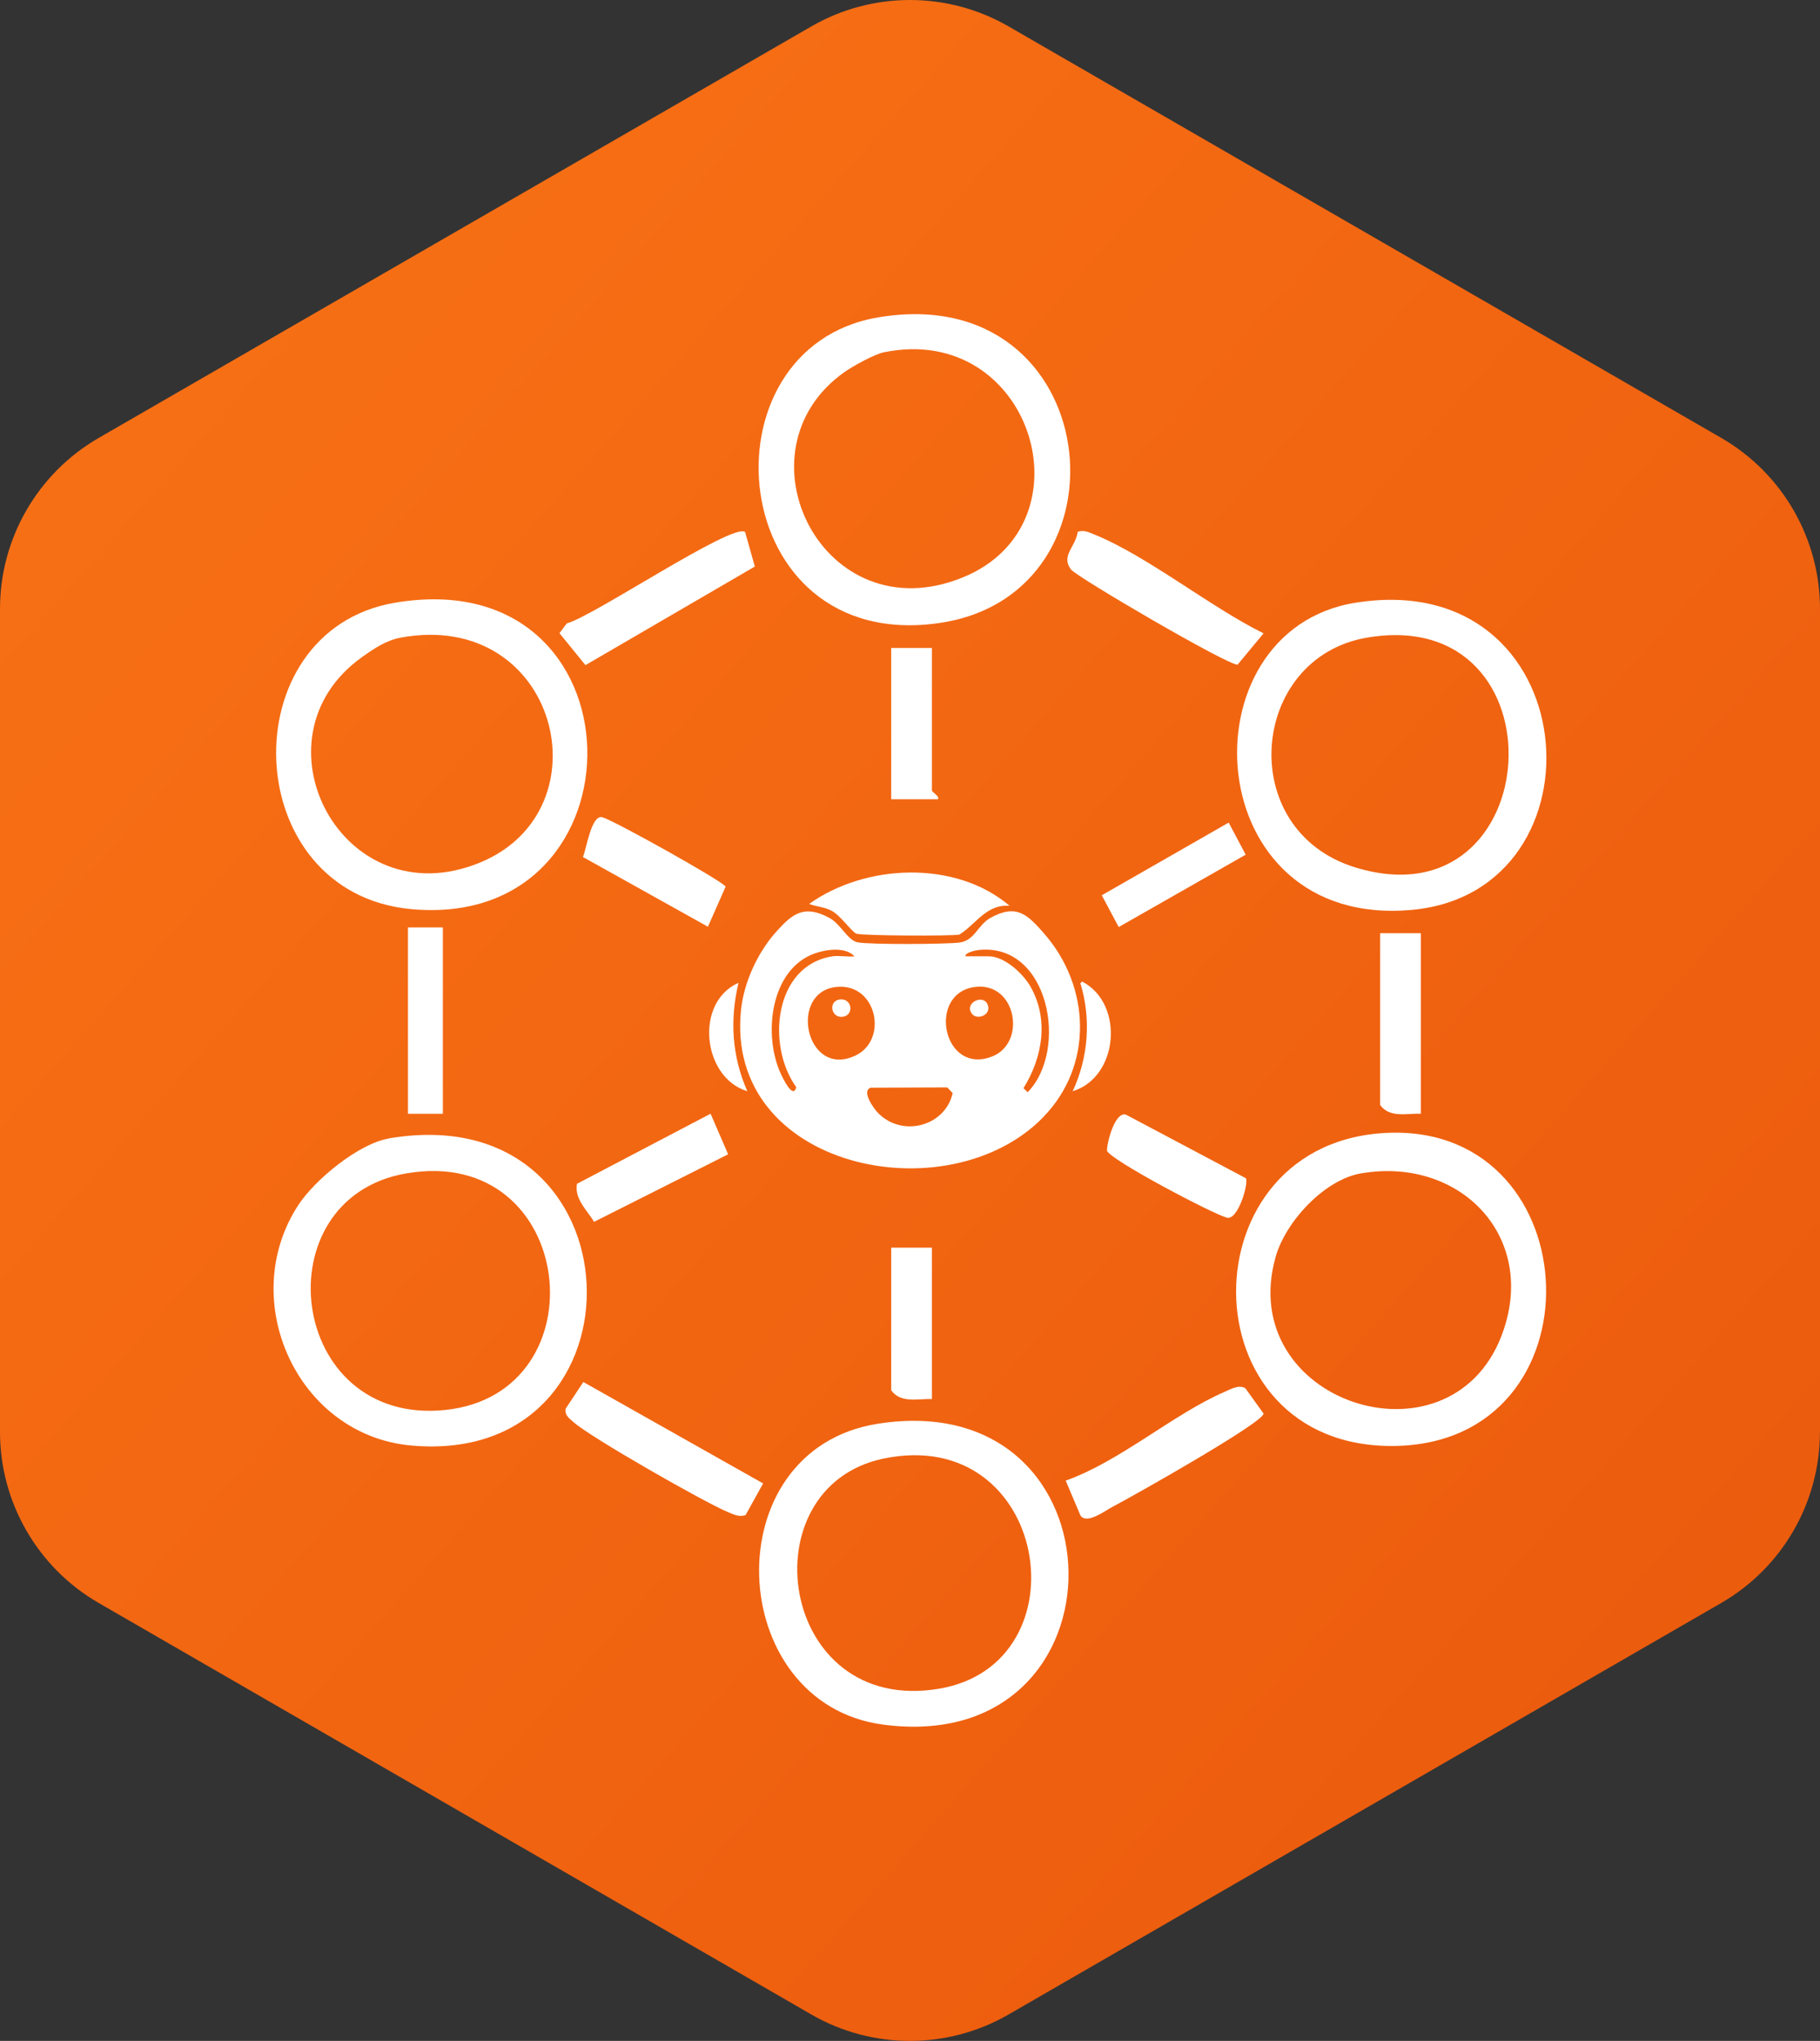 <?xml version="1.0" encoding="UTF-8"?>
<svg id="Layer_2" data-name="Layer 2" xmlns="http://www.w3.org/2000/svg" viewBox="0 0 233.18 261.43">
  <rect x="0" y="0" width="233.18" height="261.43" fill="#333333" stroke="none"/>
  <defs>
    <style>
      .cls-1 {
        fill: #fff;
      }
    </style>
    <linearGradient id="orangeGradient" x1="0%" y1="0%" x2="100%" y2="100%">
      <stop offset="0%" style="stop-color:#F97316"/>
      <stop offset="100%" style="stop-color:#EA580C"/>
    </linearGradient>
  </defs>
  <g id="Layer_1-2" data-name="Layer 1">
    <path d="M233.18,183.43v-105.43c0-9.03-4.82-17.38-12.64-21.9L129.23,3.39c-7.82-4.52-17.46-4.52-25.29,0L12.64,56.1c-7.82,4.52-12.64,12.86-12.64,21.9v105.43c0,9.03,4.82,17.38,12.64,21.9l91.3,52.71c7.82,4.52,17.46,4.52,25.29,0l91.3-52.71c7.82-4.52,12.64-12.86,12.64-21.9Z" fill="url(#orangeGradient)"/>
    <g>
      <path class="cls-1" d="M133.65,143.12c-12.27,12.54-40.82,6.56-38.71-13.75.36-3.5,2.11-7.32,4.44-9.94,2.13-2.4,3.63-3.6,6.87-1.86,1.48.79,2.33,2.88,3.64,3.14,1.48.3,11.42.25,13.08.02,1.93-.27,2.29-2.25,3.94-3.16,3.33-1.84,4.73-.43,6.87,2.02,5.96,6.83,6.33,16.91-.14,23.53ZM106.65,122.5c.84-.13,1.95.1,2.83,0-1.17-1.24-3.57-.89-5.01-.4-5.86,2.01-6.73,10.62-4.39,15.53.24.51,1.53,3.24,1.94,1.63-3.84-5.29-2.88-15.58,4.63-16.76ZM123.7,122.5h2.99c2.01,0,4.39,2.22,5.33,3.87,2.4,4.2,1.55,9.09-.89,13.02l.54.52c5.29-5.46,2.72-19.18-6.28-18.22-.37.04-1.76.32-1.7.81ZM107.18,126.42c-6.21.62-3.97,11.73,2.36,8.82,4.33-1.98,2.82-9.34-2.36-8.82ZM124.95,126.42c-6.23.76-4.17,11.36,2.14,8.92,4.49-1.73,3.12-9.56-2.14-8.92ZM111.54,139.33c-1.18.45.35,2.57.85,3.12,3.03,3.3,8.67,1.92,9.67-2.43l-.7-.73-9.83.04Z"/>
      <path class="cls-1" d="M129.35,116.03c-2.96-.24-4.27,2.32-6.42,3.68-.95.22-12.61.15-13.22-.11s-2.05-2.37-3.19-2.95c-1-.51-1.86-.48-2.85-.86,7.23-5.17,18.78-5.64,25.68.24Z"/>
      <path class="cls-1" d="M137.43,139.78c2.01-4.28,2.39-9.3.99-13.83l.22-.22c5.46,2.82,4.68,12.27-1.21,14.05Z"/>
      <path class="cls-1" d="M94.62,125.89c-1.13,4.74-.85,9.43,1.13,13.89-5.76-1.73-6.81-11.38-1.13-13.89Z"/>
      <path class="cls-1" d="M124.55,129.89c-1.1-1.38,1.37-2.6,1.97-1.25s-1.3,2.08-1.97,1.25Z"/>
      <path class="cls-1" d="M107.66,128.02c1.56-.12,1.78,2.08.27,2.23s-1.84-2.1-.27-2.23Z"/>
    </g>
    <g>
      <path class="cls-1" d="M112.49,40.66c29.07-4.93,33.33,35.47,7.83,39.15-27.48,3.97-30.95-35.23-7.83-39.15ZM113.22,45.13c-1.16.24-3.92,1.75-4.97,2.49-14.46,10.14-2.81,33.68,15.14,26.33,16.73-6.85,8.81-32.73-10.17-28.82Z"/>
      <path class="cls-1" d="M112.49,182.37c32.16-5.02,32.72,42.82.63,38.54-20.31-2.71-21.76-35.24-.63-38.54ZM113.23,186.83c-17.62,3.63-13.5,33,7.12,29.48,18.84-3.21,14.03-33.84-7.12-29.48Z"/>
      <path class="cls-1" d="M50.59,77.21c32.28-5.48,32.74,42.01,2.15,39.25-22.29-2.01-23.24-35.67-2.15-39.25ZM51.33,81.68c-1.86.34-3.46,1.43-4.96,2.5-14.62,10.44-2.47,33.56,15.13,26.31,16.43-6.76,9.94-32.52-10.17-28.81Z"/>
      <path class="cls-1" d="M178.15,145.1c25.71-.71,27.26,39.71.55,40.12-27.02.42-27.01-39.39-.55-40.12ZM174.39,150.3c-4.71.8-9.67,6.18-10.95,10.68-5.27,18.62,22.12,27.55,28.89,10.24,4.91-12.58-5.11-23.11-17.94-20.92Z"/>
      <path class="cls-1" d="M49.84,145.82c32.64-5.54,33.94,42.19,2.81,39.34-14.6-1.34-22.38-18.66-14.42-30.81,2.12-3.24,7.71-7.86,11.61-8.52ZM52.08,150.3c-18.67,3.18-15.26,32.4,4.96,30.31s16.82-34.03-4.96-30.31Z"/>
      <path class="cls-1" d="M173.65,77.21c29.64-4.74,32.72,36.98,7.27,39.34-27.46,2.54-29.48-35.78-7.27-39.34ZM175.13,81.68c-15.07,2.57-16.97,24.71-1.46,29.44,24.7,7.54,27.05-33.81,1.46-29.44Z"/>
      <path class="cls-1" d="M138.08,68.12c.81-.27,1.44.07,2.16.36,6.76,2.74,14.85,9.3,21.65,12.65l-3.33,4.01c-1.22.11-20.6-11.21-21.34-12.19-1.35-1.78.61-2.89.86-4.84Z"/>
      <path class="cls-1" d="M95.5,194.09c-.82.25-1.44-.07-2.17-.37-2.94-1.19-17.69-9.62-19.81-11.52-.55-.5-1.23-.92-1.04-1.77l2.26-3.4,23.03,12.99-2.26,4.08Z"/>
      <path class="cls-1" d="M95.46,68.14l1.25,4.43-21.7,12.63-3.33-4.09.94-1.26c3.4-.89,21.2-12.91,22.85-11.71Z"/>
      <path class="cls-1" d="M159.55,177.82l2.34,3.25c.03,1.14-17.05,10.75-19.36,11.95-1.01.53-3.33,2.3-4.11,1.09l-1.88-4.45c7.04-2.51,13.75-8.51,20.35-11.37.78-.34,1.83-.96,2.65-.47Z"/>
      <path class="cls-1" d="M182.04,119.54v23.12c-1.81-.05-4.01.57-5.22-1.12v-22h5.22Z"/>
      <path class="cls-1" d="M74.68,109.79c.47-1.06,1.07-5.48,2.5-5.1s15.31,8.12,15.79,8.88l-2.27,5.14-16.01-8.93Z"/>
      <path class="cls-1" d="M91.04,142.66l2.25,5.2-17.17,8.65c-.93-1.52-2.53-2.91-2.2-4.87l17.12-8.98Z"/>
      <rect class="cls-1" x="52.27" y="118.8" width="4.47" height="23.87"/>
      <path class="cls-1" d="M159.62,150.92c.4.56-.99,5.44-2.43,5.06-1.86-.5-15.02-7.43-15.36-8.59-.03-.88.95-4.98,2.41-4.62l15.37,8.15Z"/>
      <polygon class="cls-1" points="157.42 105.37 159.6 109.48 143.33 118.75 141.16 114.68 157.42 105.37"/>
      <path class="cls-1" d="M119.4,83v18.27c0,.16,1.11.84.75,1.11h-5.97s0-19.38,0-19.38h5.22Z"/>
      <path class="cls-1" d="M119.4,159.82v19.39c-1.81-.05-4.01.57-5.22-1.12v-18.27h5.22Z"/>
    </g>
  </g>
</svg>